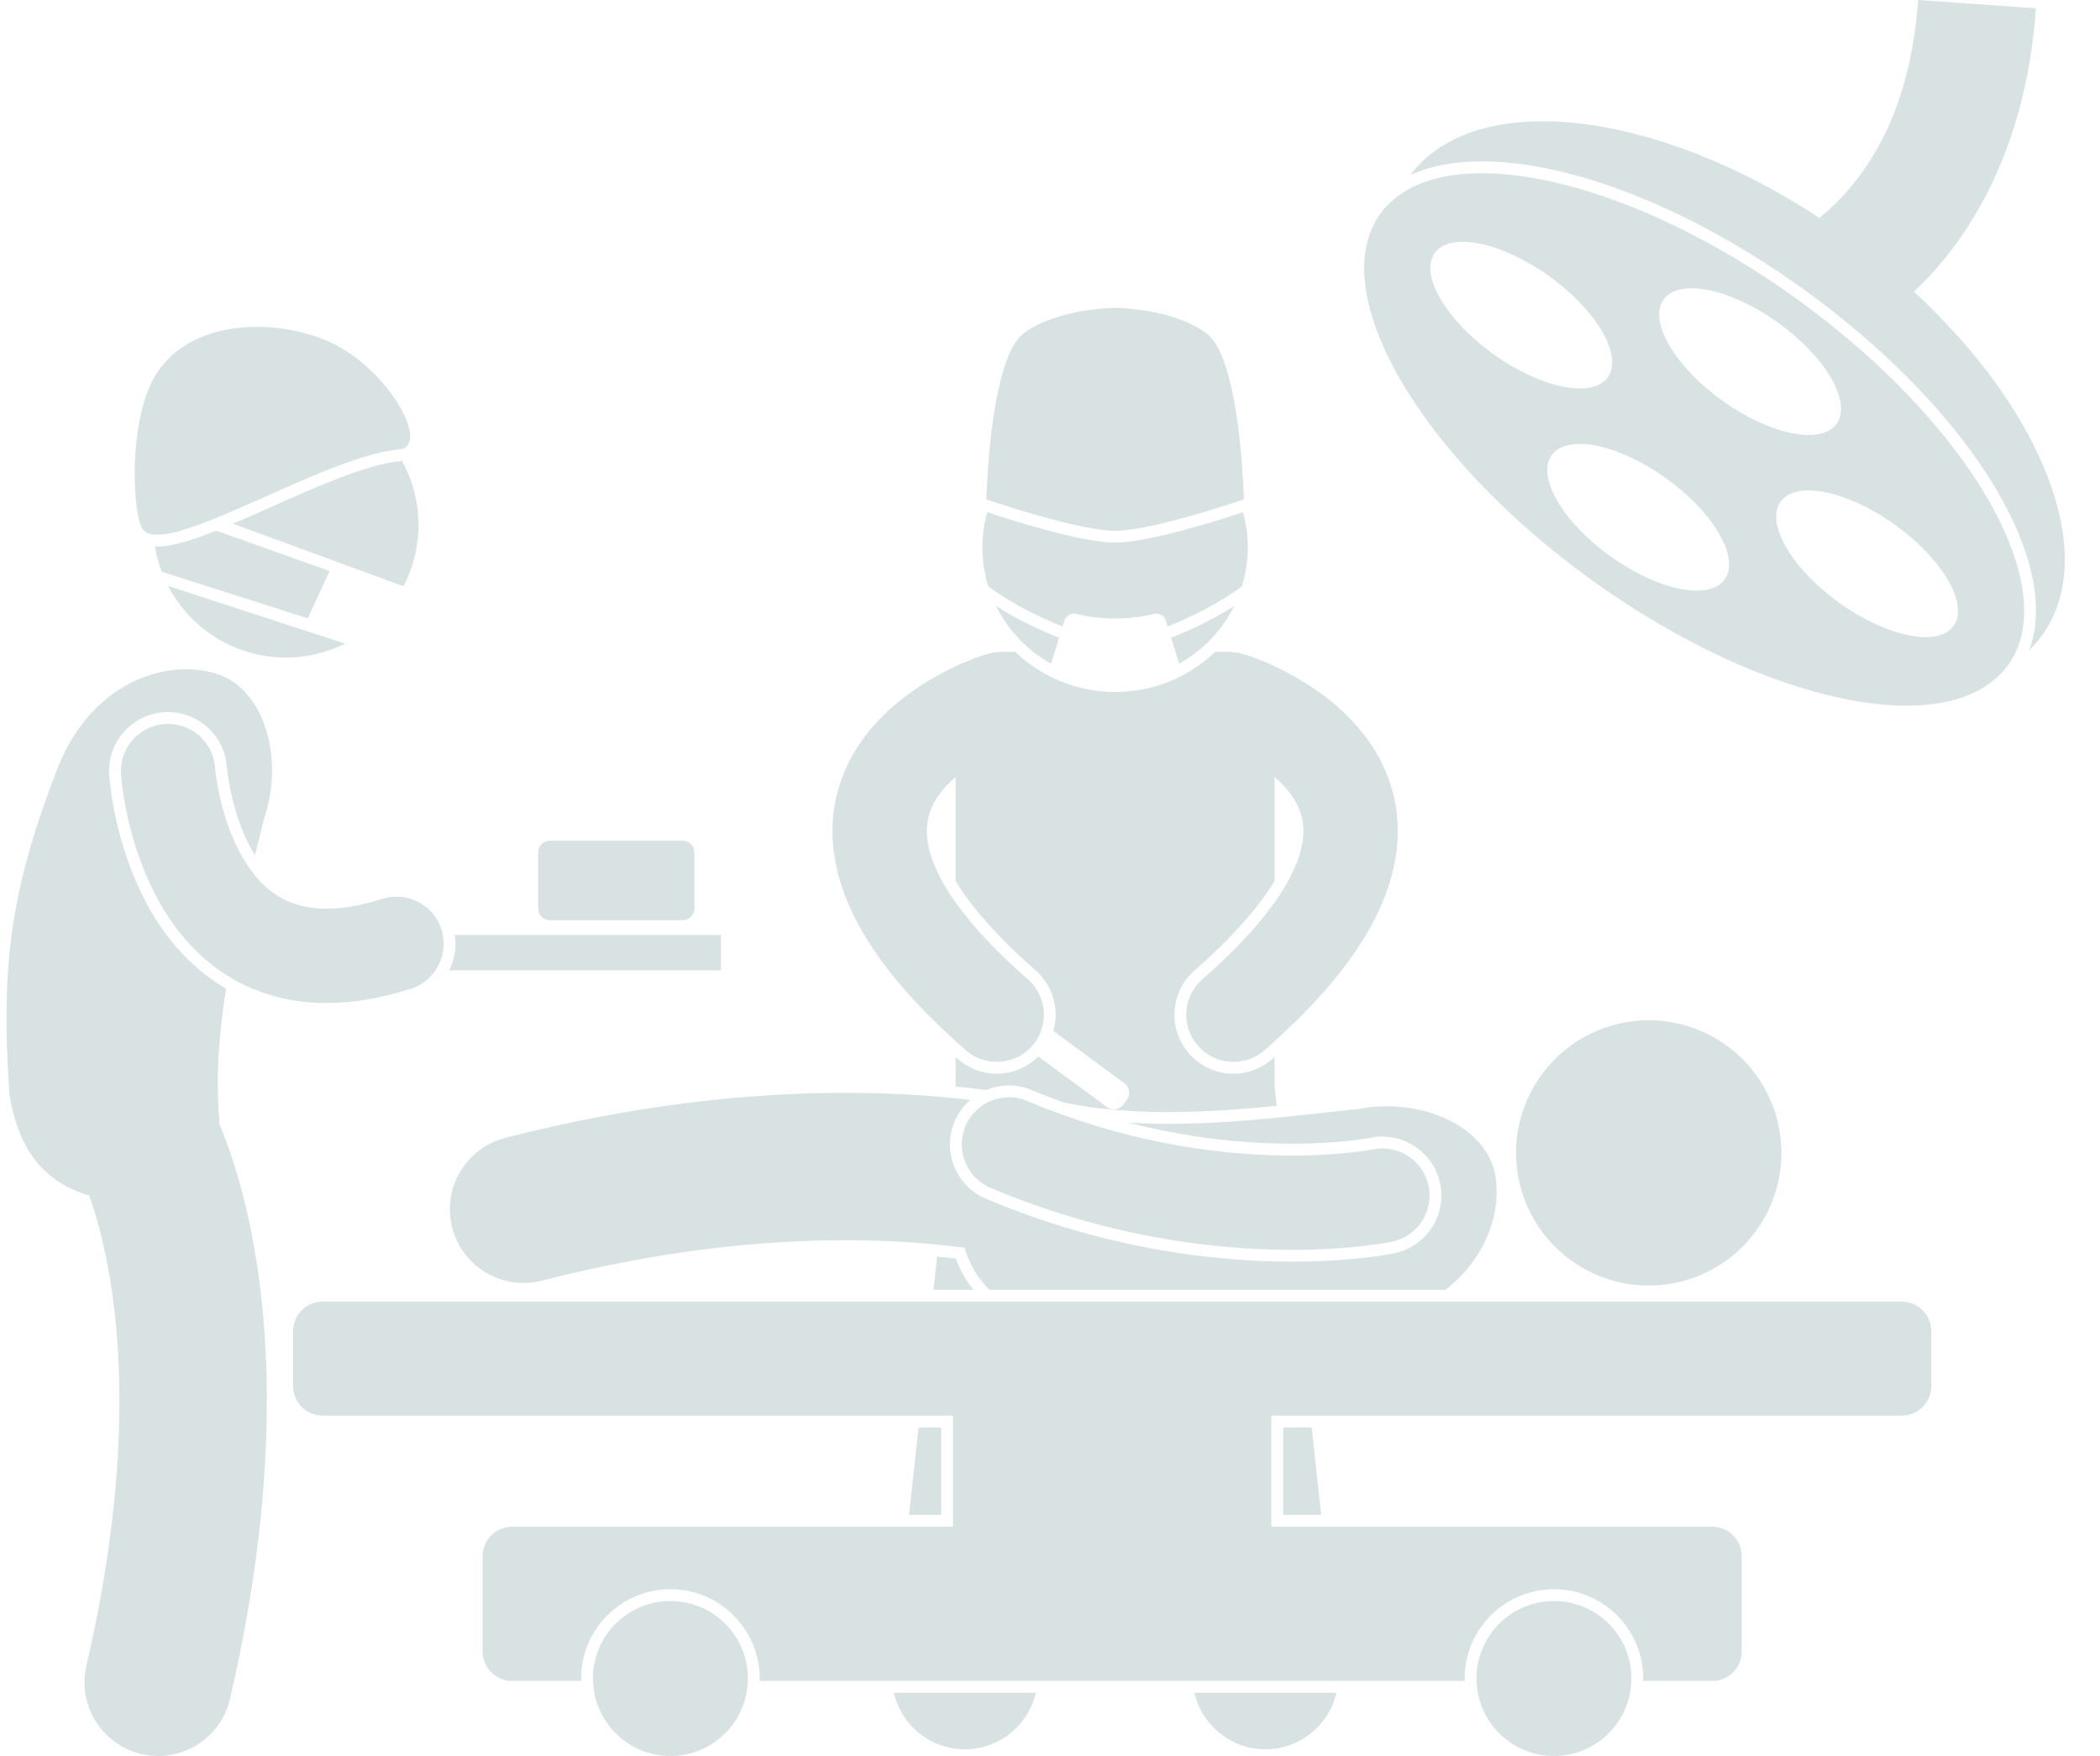 <?xml version="1.0" encoding="UTF-8" standalone="no"?><svg xmlns="http://www.w3.org/2000/svg" xmlns:xlink="http://www.w3.org/1999/xlink" fill="#d9e2e3" height="297.8" preserveAspectRatio="xMidYMid meet" version="1" viewBox="-1.1 0.0 356.1 297.8" width="356.1" zoomAndPan="magnify"><g><g id="change1_2"><path d="M304.076,48.601c0.169,0.12,0.339,0.233,0.507,0.354c3.411,2.453,6.629,4.988,9.662,7.571 c22.139,18.859,33.763,40.43,28.736,53.77c0.783-0.763,1.51-1.582,2.158-2.474c9.908-13.651,0.24-38.09-21.693-58.358 c0.706-0.668,1.417-1.362,2.133-2.112c8.503-8.846,17.033-23.773,18.545-45.938L324.173,0 c-1.324,17.837-7.544,27.659-13.08,33.562c-1.275,1.34-2.523,2.454-3.688,3.385c-28.18-18.504-58.384-21.903-69.375-7.239 c3.325-1.536,7.403-2.333,12.132-2.333C265.313,27.375,285.428,35.305,304.076,48.601z" fill="inherit"/><path d="M268.956,98.496c29.022,20.871,60.124,27.37,70.067,14.797c0.127-0.162,0.267-0.313,0.388-0.481 c8.495-11.813-3.449-35.282-27.021-55.222c-2.27-1.92-4.645-3.806-7.123-5.647c-0.615-0.457-1.228-0.915-1.854-1.366 c-26.855-19.314-55.494-26.322-67.501-17.299c-1.135,0.853-2.132,1.84-2.954,2.983C223.442,49.493,239.559,77.357,268.956,98.496z M291.354,98.279c-2.621,3.645-11.311,1.879-19.406-3.943c-8.1-5.823-12.537-13.498-9.916-17.143 c2.621-3.645,11.309-1.879,19.406,3.943C289.536,86.959,293.975,94.634,291.354,98.279z M320.252,89.023 c8.098,5.822,12.537,13.498,9.916,17.143c-2.621,3.644-11.311,1.879-19.408-3.943c-8.098-5.822-12.535-13.498-9.914-17.143 C303.465,81.435,312.155,83.201,320.252,89.023z M281.014,50.794c2.621-3.644,11.311-1.879,19.408,3.943 c8.098,5.823,12.535,13.498,9.914,17.143c-2.619,3.645-11.309,1.88-19.406-3.943C282.833,62.115,278.393,54.439,281.014,50.794z M242.202,42.907c2.619-3.644,11.309-1.879,19.406,3.944c8.098,5.822,12.535,13.498,9.916,17.143 c-2.621,3.645-11.311,1.879-19.408-3.943C244.018,54.227,239.581,46.552,242.202,42.907z" fill="inherit"/></g><g id="change1_3"><path d="M158.495 242.114L154.657 242.114 153.043 256.946 158.495 256.946z" fill="inherit"/><path d="M174.544,287.113h-24.082c1.148,4.986,5.33,8.934,10.702,9.518C167.464,297.316,173.164,293.142,174.544,287.113z" fill="inherit"/><path d="M163.988,218.78c-1.29-1.585-2.3-3.357-3.022-5.315c-1.035-0.129-2.097-0.232-3.155-0.339l-0.615,5.655H163.988z" fill="inherit"/><path d="M166.151,184.895c1.194-0.496,2.486-0.785,3.834-0.785c1.338,0,2.649,0.266,3.891,0.793 c1.786,0.755,3.548,1.436,5.294,2.075c1.982,0.421,4.061,0.761,6.248,1.018c1.664,0.196,3.395,0.344,5.194,0.447 c2.015,0.115,4.108,0.179,6.313,0.179c6.149-0.002,12.256-0.447,18.053-1.01c0.139-0.014,0.276-0.028,0.415-0.041l-0.355-3.258 v-5.03c-0.137,0.121-0.263,0.239-0.4,0.36c-0.032,0.028-0.066,0.052-0.099,0.079c-1.808,1.542-4.1,2.392-6.476,2.392 c-2.889,0-5.637-1.249-7.535-3.424c-1.757-2.011-2.624-4.585-2.443-7.252c0.179-2.667,1.389-5.102,3.399-6.856 c2.493-2.175,4.729-4.325,6.704-6.419c2.889-3.061,5.202-5.997,6.807-8.685c0.016-0.026,0.028-0.051,0.044-0.077v-17.609 c1.287,1.112,2.411,2.344,3.211,3.607c1.072,1.715,1.652,3.367,1.668,5.546c0,0.002,0,0.003,0,0.004 c-0.005,2.246-0.676,5.313-3.205,9.554c-0.485,0.814-1.043,1.667-1.674,2.557c-1.394,1.965-3.153,4.113-5.334,6.428 c-1.952,2.07-4.238,4.273-6.905,6.601c-3.329,2.905-3.671,7.961-0.764,11.287c1.581,1.812,3.799,2.738,6.028,2.739 c1.867,0,3.742-0.65,5.259-1.976c0.329-0.288,0.63-0.569,0.951-0.855c0.258-0.23,0.512-0.459,0.765-0.688 c6.975-6.311,11.989-12.192,15.398-17.869c3.674-6.113,5.487-12.122,5.481-17.773c0-0.002,0-0.003,0-0.005 c0.019-5.646-1.847-10.663-4.423-14.529c-3.893-5.83-9.089-9.409-13.227-11.752c-4.161-2.323-7.393-3.365-7.737-3.482 c-0.208-0.066-0.417-0.117-0.626-0.166c-0.812-0.29-1.683-0.456-2.595-0.456h-2.352c-4.428,4.255-10.418,6.801-16.947,6.801 c-1.865,0-3.74-0.217-5.574-0.643c-4.431-1.032-8.297-3.216-11.364-6.158h-2.397c-0.913,0-1.784,0.167-2.597,0.457 c-0.209,0.049-0.419,0.1-0.627,0.166c-0.463,0.167-6.048,1.924-12.143,6.273c-3.039,2.19-6.245,5.068-8.826,8.96 c-2.574,3.865-4.438,8.885-4.422,14.529c-0.004,5.65,1.806,11.663,5.481,17.778c3.409,5.677,8.426,11.56,15.404,17.871 c0.252,0.228,0.505,0.457,0.763,0.686c0.32,0.286,0.621,0.567,0.95,0.855c1.517,1.324,3.392,1.975,5.258,1.975 c1.96,0,3.909-0.717,5.427-2.121c0.209-0.193,0.41-0.398,0.602-0.618c0.979-1.12,1.58-2.437,1.832-3.801 c0.497-2.688-0.389-5.559-2.595-7.486c-2.667-2.326-4.954-4.529-6.905-6.599c-2.18-2.313-3.938-4.458-5.331-6.421 c-0.633-0.892-1.193-1.748-1.681-2.564c-2.524-4.231-3.197-7.295-3.203-9.54c0-0.004-0.001-0.01-0.001-0.015 c0.019-2.248,0.631-3.943,1.773-5.713c0.778-1.208,1.879-2.372,3.111-3.434v17.614c0.013,0.021,0.023,0.042,0.036,0.063 c1.609,2.69,3.925,5.626,6.811,8.685c1.977,2.094,4.214,4.244,6.705,6.417c3.008,2.627,4.05,6.671,3.024,10.28l8.632,6.369 l3.409,2.516c0.283,0.208,0.486,0.48,0.623,0.778c0.183,0.399,0.237,0.848,0.139,1.278c-0.06,0.26-0.17,0.513-0.338,0.741 l-0.594,0.805c-0.656,0.889-1.908,1.078-2.797,0.423l-1.067-0.788l-10.562-7.793c-1.867,1.858-4.394,2.923-7.049,2.923 c-2.377,0-4.669-0.851-6.475-2.39c-0.032-0.028-0.067-0.051-0.1-0.08c-0.137-0.12-0.262-0.237-0.397-0.357v4.996 c0.001,0,0.001,0.001,0.001,0.001C162.792,184.469,164.528,184.676,166.151,184.895z" fill="inherit"/><path d="M216.495 256.946L222.938 256.946 221.325 242.114 216.495 242.114z" fill="inherit"/><path d="M214.819,296.631c5.371-0.585,9.552-4.533,10.7-9.518h-24.082C202.818,293.142,208.519,297.316,214.819,296.631z" fill="inherit"/><ellipse cx="278.485" cy="195.538" fill="inherit" rx="22.495" ry="22.496" transform="rotate(-7.973 278.564 195.587)"/><path d="M90.807,217.217h-0.003c20.493-5.276,37.888-6.857,51.439-6.859c6.057,0,11.337,0.318,15.785,0.766 c1.585,0.159,3.07,0.334,4.439,0.518c0.757,2.559,2.071,4.995,4.201,7.138h15.401h11.842h24.875H244 c6.873-5.325,9.461-13.047,8.505-19.18c-1.355-8.693-12.885-13.497-23.055-11.529c-4.156,0.433-8.858,0.999-13.842,1.489 c-0.391,0.038-0.776,0.078-1.171,0.115c-7.535,0.714-15.678,1.211-23.606,0.784c-0.213-0.011-0.423-0.03-0.635-0.044 c0.218,0.056,0.431,0.105,0.648,0.159c7.298,1.829,13.965,2.747,19.649,3.146c1.987,0.14,3.864,0.223,5.595,0.254 c0.643,0.012,1.27,0.018,1.875,0.018c8.305,0,13.275-0.996,13.326-1.006c0.666-0.138,1.352-0.209,2.029-0.209 c4.707,0,8.82,3.345,9.785,7.955c1.125,5.395-2.346,10.705-7.74,11.836c-0.704,0.145-7.056,1.396-17.098,1.423 c-0.103,0-0.199,0.002-0.303,0.002c-6.567-0.001-15.103-0.555-24.838-2.44c-3.216-0.623-6.562-1.396-10.015-2.342 c-5.451-1.493-11.154-3.407-17.024-5.89c-5.078-2.149-7.461-8.029-5.314-13.104c0.163-0.388,0.362-0.751,0.568-1.109 c0.56-0.971,1.265-1.829,2.089-2.545c-0.802-0.095-1.634-0.186-2.483-0.273c-0.071-0.007-0.144-0.014-0.215-0.022 c-5.286-0.538-11.467-0.912-18.488-0.912c-15.501-0.002-35.035,1.819-57.671,7.648c-6.686,1.722-10.71,8.537-8.988,15.223 c1.453,5.641,6.53,9.386,12.097,9.386C88.712,217.615,89.761,217.487,90.807,217.217z" fill="inherit"/><path d="M185.084,191.061c-2.132-0.642-4.303-1.363-6.508-2.169c-1.808-0.661-3.631-1.365-5.479-2.147 c-2.235-0.946-4.657-0.792-6.673,0.208c-1.654,0.821-3.036,2.21-3.812,4.044c-0.045,0.105-0.076,0.212-0.116,0.319 c-1.496,3.992,0.403,8.488,4.368,10.166c5.67,2.398,11.181,4.261,16.463,5.724c3.289,0.911,6.487,1.666,9.572,2.279 c9.671,1.921,18.245,2.51,25.065,2.511c0.028,0,0.055,0,0.083,0c10.173-0.009,16.477-1.295,16.903-1.384 c4.326-0.906,7.098-5.145,6.195-9.469c-0.906-4.321-5.137-7.09-9.457-6.195v-0.001c-0.258,0.053-5.414,1.05-13.725,1.048 c-0.537,0-1.097-0.007-1.659-0.016c-4.801-0.075-10.521-0.496-16.885-1.564c-2.676-0.449-5.464-1.016-8.347-1.72 C189.118,192.215,187.121,191.674,185.084,191.061z" fill="inherit"/><path d="M201.126,285.112h24.683h21.475c-0.004-0.14-0.021-0.275-0.021-0.416c0-8.349,6.795-15.143,15.144-15.143 c8.348,0,15.141,6.794,15.141,15.143c0,0.141-0.018,0.276-0.022,0.416h11.719c2.762,0,5-2.238,5-5v-16.166c0-2.762-2.238-5-5-5 h-66.09h-8.66v-18.834h6.612h100.284c2.762,0,5-2.238,5-5v-9.333c0-2.761-2.238-5-5-5h-76.77h-3.608h-22.009h-24.874h-12.277 h-12.835h-3.138h-8.901H53.596c-2.762,0-5,2.239-5,5v9.333c0,2.762,2.238,5,5,5h101.279h5.62v18.834h-7.668H85.744 c-2.762,0-5,2.238-5,5v16.166c0,2.762,2.238,5,5,5h11.718c-0.004-0.14-0.021-0.276-0.021-0.417c0-8.35,6.793-15.142,15.143-15.142 c8.35,0,15.143,6.792,15.143,15.142c0,0.141-0.017,0.277-0.021,0.417h22.467h24.683H201.126z" fill="inherit"/><path d="M125.727,284.696c0-7.26-5.885-13.144-13.143-13.144c-7.258,0-13.143,5.884-13.143,13.144 c0,0.141,0.017,0.276,0.021,0.416c0.021,0.681,0.089,1.35,0.211,2.001c1.136,6.102,6.479,10.726,12.911,10.726 c6.431,0,11.775-4.624,12.911-10.726c0.122-0.651,0.189-1.32,0.211-2.001C125.71,284.972,125.727,284.836,125.727,284.696z" fill="inherit"/><path d="M275.547,284.696c0-7.26-5.885-13.144-13.143-13.144c-7.258,0-13.143,5.884-13.143,13.144c0,0.141,0.017,0.276,0.02,0.416 c0.021,0.681,0.09,1.35,0.211,2.001c1.137,6.102,6.48,10.726,12.911,10.726c6.431,0,11.775-4.624,12.911-10.726 c0.121-0.651,0.189-1.32,0.211-2.001C275.531,284.972,275.547,284.836,275.547,284.696z" fill="inherit"/><path d="M198.229,110.563c0.205,0.667,0.41,1.335,0.616,2.002c1.06-0.585,2.07-1.255,3.024-2.002 c2.617-2.05,4.792-4.686,6.306-7.77c-4.012,2.579-8.192,4.396-10.683,5.377C197.738,108.967,197.984,109.765,198.229,110.563z" fill="inherit"/><path d="M179.079,106.258c0.104-0.336,0.207-0.673,0.311-1.009c0.273-0.856,1.197-1.326,2.076-1.113 c4.287,1.042,8.764,1.042,13.053,0c0.877-0.213,1.803,0.258,2.076,1.113c0.104,0.335,0.206,0.671,0.31,1.007 c1.475-0.588,3.521-1.465,5.756-2.612c2.244-1.146,4.658-2.57,6.84-4.206c0.147-0.483,0.285-0.972,0.401-1.472 c0.884-3.796,0.749-7.591-0.225-11.1c-3.305,1.108-15.818,5.165-21.683,5.165c-5.863,0-18.361-4.051-21.678-5.162 c-0.082,0.296-0.162,0.593-0.232,0.895c-0.933,4.005-0.727,8.007,0.397,11.674c2.182,1.637,4.597,3.061,6.843,4.208 C175.558,104.792,177.605,105.67,179.079,106.258z" fill="inherit"/><path d="M177.753,110.563c0.245-0.797,0.49-1.595,0.736-2.393c-2.491-0.98-6.671-2.798-10.683-5.377 c1.482,3.009,3.63,5.674,6.298,7.77c0.947,0.744,1.96,1.414,3.031,2.003C177.342,111.899,177.547,111.231,177.753,110.563z" fill="inherit"/><path d="M166.934,84.965c3.195,1.068,15.521,5.063,21.057,5.063c5.539,0,17.873-3.998,21.063-5.064 c0.489-0.163,0.771-0.26,0.771-0.26s-0.028-1.229-0.138-3.17c-0.375-6.655-1.717-21.755-6.253-25.053 c-5.857-4.26-15.443-4.26-15.443-4.26s-9.584,0-15.443,4.26c-4.519,3.287-5.866,18.288-6.247,24.979 c-0.113,1.983-0.142,3.245-0.142,3.245S166.441,84.801,166.934,84.965z" fill="inherit"/></g><g id="change1_1"><path d="M75.066,164.589h46.082v-6H76.023C76.341,160.686,75.981,162.775,75.066,164.589z" fill="inherit"/><path d="M27.41,99.385c2.762,5.324,7.628,9.54,13.854,11.297c5.606,1.582,11.315,0.894,16.146-1.516L27.41,99.385z" fill="inherit"/><path d="M44.774,86.033c-2.223,0.993-4.357,1.944-6.378,2.805l28.924,10.6c0.7-1.344,1.275-2.779,1.702-4.295 c1.672-5.927,0.803-11.968-1.952-16.967c-0.116,0.019-0.228,0.045-0.349,0.055C61.229,78.692,52.488,82.593,44.774,86.033z" fill="inherit"/><path d="M51.412,104.171l3.386-7.318l-19.241-6.839c-4.038,1.614-7.473,2.691-9.966,2.691c-0.148,0-0.274-0.027-0.416-0.035 c0.243,1.479,0.631,2.922,1.156,4.31l24.762,7.904C51.118,104.8,51.375,104.252,51.412,104.171z" fill="inherit"/><path d="M14.017,202.794c2.134,5.937,5.122,17.343,5.134,34.826c-0.002,12.016-1.426,26.914-5.599,44.888 c-1.56,6.724,2.625,13.442,9.351,15.004c0.95,0.22,1.901,0.326,2.836,0.326c5.684,0,10.826-3.901,12.167-9.677h-0.002 c4.581-19.719,6.247-36.544,6.247-50.541c0.016-23.801-4.843-39.36-8.072-47.048c0.001-0.323,0.001-0.647-0.003-0.986 c-0.617-7.069-0.003-14.562,1.157-21.9c-1.354-0.787-2.647-1.666-3.857-2.646c-4.529-3.629-8.099-8.338-10.906-14.388 c-3.611-7.892-4.701-15.248-5.03-18.93l-0.016-0.169l-0.004-0.041l-0.004-0.061c-0.18-2.664,0.69-5.24,2.447-7.253 c1.758-2.013,4.195-3.219,6.858-3.398c0.229-0.014,0.456-0.022,0.682-0.022c5.235,0,9.614,4.097,9.969,9.326 c0.006,0.088,0.017,0.2,0.035,0.353c0.041,0.382,0.108,0.937,0.223,1.645c0.209,1.322,0.602,3.376,1.304,5.685 c0.802,2.706,1.914,5.186,3.199,7.259c0.565-2.245,1.111-4.402,1.604-6.421c3.327-9.81,0.129-21.883-8.298-24.405 c-8.431-2.52-21.006,1.54-26.712,15.932c-7.733,19.84-9.801,32.89-8.246,55.2C2.105,196.414,7.711,200.937,14.017,202.794z" fill="inherit"/><path d="M35.654,132.417c-0.119-0.752-0.192-1.346-0.233-1.727c-0.022-0.19-0.035-0.329-0.041-0.406 c-0.002-0.02-0.003-0.035-0.004-0.047h0c-0.298-4.407-4.113-7.741-8.52-7.443c-4.408,0.297-7.742,4.113-7.443,8.521l-0.002-0.002 c0.067,0.536,0.571,9.09,4.873,18.497c2.176,4.69,5.377,9.688,10.349,13.672c0.918,0.744,1.902,1.442,2.945,2.086 c4.52,2.791,10.167,4.561,16.509,4.562c0.062,0,0.123-0.001,0.185-0.001c4.445,0,9.205-0.793,14.307-2.421 c1.771-0.565,3.203-1.694,4.173-3.121c1.166-1.714,1.659-3.859,1.248-6c-0.06-0.312-0.133-0.624-0.231-0.934 c-1.344-4.209-5.846-6.532-10.055-5.188c-3.79,1.209-6.907,1.664-9.441,1.662c-4.496-0.043-7.229-1.266-9.655-3.149 c-1.152-0.896-2.192-2.05-3.135-3.336c-1.998-2.725-3.519-6.1-4.461-9.278C36.319,136.055,35.893,133.92,35.654,132.417z" fill="inherit"/><path d="M22.029,85.586c0.25,2.076,0.639,3.6,1.071,4.181c0.386,0.52,1.016,0.797,1.833,0.893 c1.756,0.206,4.414-0.469,7.607-1.634c0.938-0.342,1.923-0.726,2.943-1.141c9.613-3.915,22.422-10.613,30.44-11.572 c0.21-0.025,0.427-0.058,0.63-0.075c5.305-0.446-1.198-12.864-10.982-17.861c-7.637-3.898-22.437-5.101-29.424,3.963 c-3.906,5.067-4.722,14.628-4.313,21.079C21.884,84.188,21.949,84.918,22.029,85.586z" fill="inherit"/><path d="M92.148,156.089h22.5c1.104,0,2-0.896,2-2v-9.5c0-1.105-0.896-2-2-2h-22.5c-1.104,0-2,0.895-2,2v9.5 C90.148,155.193,91.044,156.089,92.148,156.089z" fill="inherit"/></g></g></svg>